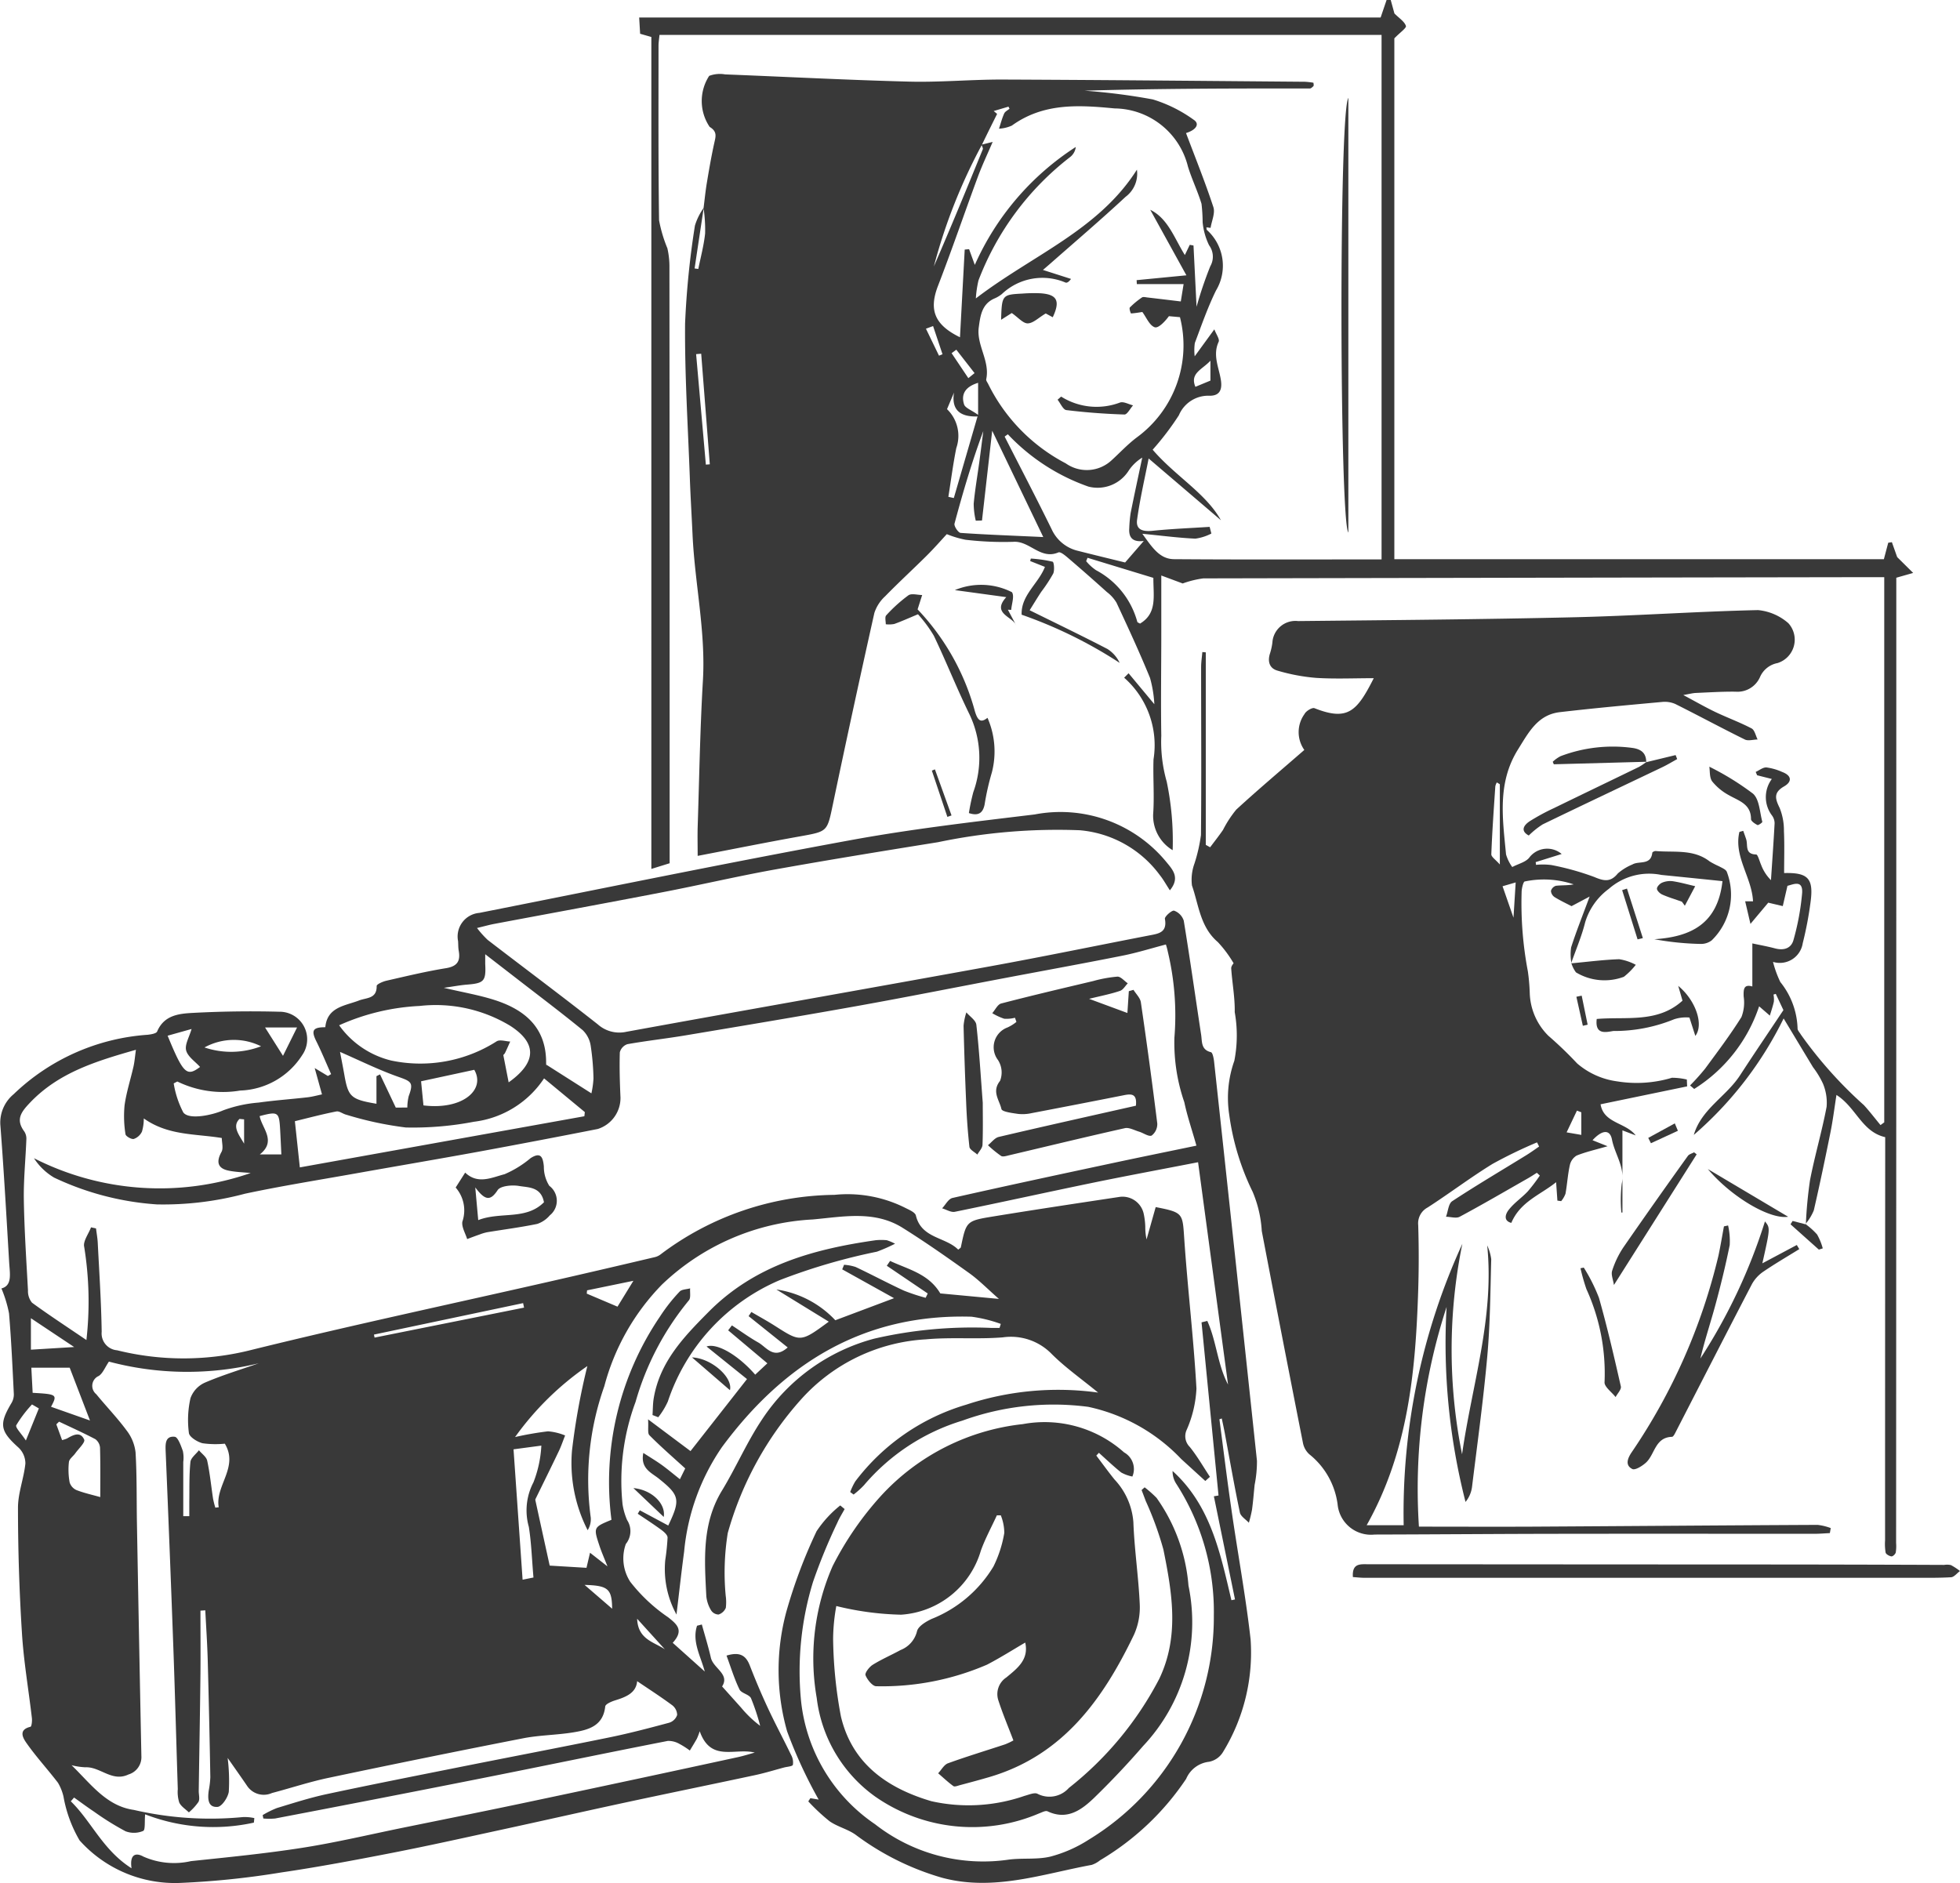 <svg xmlns="http://www.w3.org/2000/svg" width="94.49" height="90.801"><g fill="#393939"><path d="M58.787 68.427c.191 1.441.366 2.884.575 4.323.3 2.1.691 4.184.928 6.288a9.167 9.167 0 01-1.328 5.43 1.007 1.007 0 01-.678.474 1.361 1.361 0 00-1.1.822 12.882 12.882 0 01-4.153 3.928 1.281 1.281 0 01-.4.221c-2.38.438-4.719 1.282-7.2.624a12.958 12.958 0 01-4.186-2.08c-.379-.269-.868-.381-1.25-.647a9.377 9.377 0 01-1.028-.959l.1-.154.4.067a22.833 22.833 0 01-1.522-3.293 10.8 10.8 0 01-.038-5.758 24.671 24.671 0 011.459-3.886 5.4 5.4 0 011.142-1.245l.211.175c-.118.218-.253.428-.35.655a27.058 27.058 0 00-1.174 2.857 14.673 14.673 0 00-.576 5.747 8.221 8.221 0 003.562 5.933 8.471 8.471 0 006.419 1.714c.674-.095 1.385.007 2.039-.15a6.425 6.425 0 001.839-.81 12.554 12.554 0 006.04-10.8 11.381 11.381 0 00-1.8-6.347 1.094 1.094 0 01-.189-.634c1.84 1.666 2.3 3.964 2.837 6.23l.172-.037-1.018-4.974.224-.038-.819-8.348.278-.068c.444.976.486 2.09 1 3.067l-1.445-10.719c-1.756.342-3.416.649-5.071.99-2.219.458-4.433.947-6.653 1.4-.186.038-.409-.107-.615-.167.164-.171.3-.454.5-.5 2.56-.579 5.128-1.128 7.7-1.677 1.313-.281 2.629-.548 4.059-.845-.2-.724-.438-1.4-.583-2.095a8.789 8.789 0 01-.478-3.11 13.218 13.218 0 00-.316-4.14 3.476 3.476 0 00-.094-.354c-.707.185-1.392.4-2.091.539-1.879.375-3.765.717-5.648 1.074-2.379.451-4.755.924-7.138 1.352-2.755.494-5.516.954-8.277 1.416-.934.157-1.878.26-2.81.426a.562.562 0 00-.362.395c-.023.723 0 1.449.032 2.173a1.568 1.568 0 01-1.094 1.52q-2.882.568-5.772 1.1c-1.969.359-3.942.694-5.913 1.045-1.776.317-3.56.6-5.324.976a15.253 15.253 0 01-4.243.516 13.711 13.711 0 01-4.961-1.294 2.941 2.941 0 01-.968-.933 13.366 13.366 0 0010.448.713c-.356-.036-.717-.044-1.066-.115-.527-.107-.606-.423-.343-.9.1-.178.016-.455.016-.673-1.29-.212-2.585-.109-3.761-.944a2.222 2.222 0 01-.088.635.685.685 0 01-.394.355c-.114.028-.385-.13-.4-.227a5.5 5.5 0 01-.044-1.4c.088-.63.289-1.243.43-1.866.051-.225.068-.458.117-.806-1.938.553-3.722 1.1-5.1 2.543-.433.455-.711.815-.282 1.395a.628.628 0 01.1.374c-.037.976-.138 1.951-.122 2.925.024 1.457.121 2.913.2 4.368a.871.871 0 00.195.589c.81.592 1.652 1.141 2.622 1.8a16.548 16.548 0 00-.106-4.488c-.068-.27.21-.628.328-.946l.241.052c.028.228.07.456.083.685.073 1.435.169 2.868.19 4.3a.813.813 0 00.745.891 13.306 13.306 0 006.518-.029c4.749-1.171 9.535-2.192 14.305-3.278q2.547-.581 5.089-1.182a.733.733 0 00.291-.137 14.147 14.147 0 018.378-2.868 6.2 6.2 0 013.4.62c.194.1.487.217.526.376.266 1.114 1.429 1.026 2.042 1.647.07-.062.118-.084.125-.114.263-1.255.259-1.274 1.546-1.485 2.023-.33 4.05-.635 6.077-.941a1.045 1.045 0 011.188.785 3.446 3.446 0 01.081.653 2.8 2.8 0 00.062.608l.44-1.559c1.332.259 1.293.3 1.376 1.516.163 2.414.455 4.819.589 7.233a5.591 5.591 0 01-.475 2 .725.725 0 00.152.813c.363.45.653.959.973 1.443l-.223.2-1.158-1.056a8.684 8.684 0 00-4.489-2.519 12.875 12.875 0 00-6.06.664 10.053 10.053 0 00-4.748 3.115 4.072 4.072 0 01-.5.45l-.165-.12a3.121 3.121 0 01.246-.515 10.385 10.385 0 015.355-3.7 14.077 14.077 0 016.352-.581c-.818-.67-1.581-1.206-2.232-1.854a2.744 2.744 0 00-2.365-.808c-1.228.1-2.476-.017-3.7.095a8.733 8.733 0 00-6.027 2.9 16.2 16.2 0 00-3.531 6.438 11.987 11.987 0 00-.1 3.02 2.234 2.234 0 01.006.588.57.57 0 01-.35.322.437.437 0 01-.359-.2 1.636 1.636 0 01-.231-.682c-.087-1.741-.223-3.483.749-5.084.685-1.126 1.21-2.353 1.942-3.446a9.352 9.352 0 015.407-3.89 21.056 21.056 0 015.644-.516h.394l.06-.194a6.762 6.762 0 00-1.412-.347c-5.175-.152-9.038 2.237-12.027 6.283a10.612 10.612 0 00-1.827 5.046c-.13.966-.236 1.936-.368 3.031a4.558 4.558 0 01-.542-2.624 10.677 10.677 0 00.112-1.088c0-.128-.177-.28-.307-.375-.368-.27-.753-.517-1.131-.773l.1-.166 1.371.734c.6-1.255.549-1.459-.47-2.273-.351-.28-.882-.478-.732-1.227.34.22.629.391.9.587s.546.428.864.68l.256-.52c-.608-.554-1.188-1.057-1.726-1.6-.1-.1-.038-.364-.065-.767l2.046 1.531 2.723-3.472-1.95-1.57c.5-.183 1.528.416 2.346 1.357l.586-.547-1.89-1.591.181-.237c.422.277.831.576 1.269.823.4.226.741.842 1.42.24l-1.885-1.51.134-.2c.378.222.763.432 1.132.667 1.242.793 1.24.8 2.6-.2l-2.526-1.552a4.862 4.862 0 012.841 1.484l2.832-1.064-2.5-1.39.09-.22a2.237 2.237 0 01.561.107c.778.369 1.538.774 2.318 1.136a9.273 9.273 0 001.054.348l.1-.208-1.973-1.336.159-.233c.868.407 1.857.614 2.42 1.566l2.826.265c-.554-.486-.961-.907-1.431-1.243-1.054-.754-2.117-1.5-3.216-2.187-1.361-.851-2.882-.529-4.334-.4a11.357 11.357 0 00-7.263 3.138 11.044 11.044 0 00-2.779 4.9 13.5 13.5 0 00-.655 6.33.985.985 0 01-.149.613 7.11 7.11 0 01-.754-3.846 32.735 32.735 0 01.74-4.067 14.156 14.156 0 00-3.484 3.422 15.6 15.6 0 011.585-.276 2.715 2.715 0 01.827.2c-.1.25-.185.506-.3.749-.368.77-.746 1.535-1.121 2.3a.111.111 0 00-.015.064c.226 1.039.454 2.078.692 3.161l1.774.107.171-.727.841.658c-.167-.425-.29-.7-.384-.986-.3-.9-.291-.9.576-1.26a14.208 14.208 0 012.344-9.807 8.219 8.219 0 01.94-1.193c.1-.113.337-.109.509-.159-.017.2.042.463-.063.581a13.49 13.49 0 00-2.568 4.894 10.924 10.924 0 00-.626 4.947 3.173 3.173 0 00.218.75.976.976 0 01-.061 1.152 2.071 2.071 0 00.212 1.822 8.012 8.012 0 001.825 1.711c.432.343.776.628.223 1.232l1.545 1.385c-.2-.749-.622-1.444-.372-2.208l.231-.06c.147.533.312 1.062.435 1.6.117.516.926.791.542 1.387l.917 1.023a5.422 5.422 0 00.918.877 10.253 10.253 0 00-.442-1.332c-.089-.187-.465-.236-.555-.423-.25-.516-.418-1.072-.625-1.632.659-.2.939.009 1.122.477.272.7.563 1.39.88 2.069.352.755.747 1.489 1.109 2.24a.735.735 0 01.088.48c-.024.078-.27.089-.416.127-.468.125-.931.268-1.4.369-2.1.45-4.213.881-6.317 1.334-1.975.425-3.947.873-5.921 1.3-1.763.383-3.523.776-5.294 1.121s-3.548.68-5.334.941a40.388 40.388 0 01-4.8.5 6.169 6.169 0 01-4.906-2.049 6.363 6.363 0 01-.776-2.117 2.355 2.355 0 00-.265-.66c-.49-.642-1.042-1.239-1.507-1.9-.163-.231-.438-.653.182-.8.055-.014.083-.275.068-.414-.159-1.379-.4-2.752-.482-4.136q-.189-3-.189-6.015c0-.709.285-1.415.357-2.13a1.057 1.057 0 00-.33-.764c-.889-.8-.954-1.121-.339-2.153a.807.807 0 00.112-.422c-.065-1.3-.122-2.6-.232-3.9a6.094 6.094 0 00-.366-1.2c.529-.134.406-.712.374-1.236-.132-2.226-.257-4.453-.428-6.676a1.778 1.778 0 01.641-1.451 10.342 10.342 0 016.463-2.867c.161-.019.414-.058.457-.158.345-.815 1.1-.865 1.783-.9a52.375 52.375 0 014.1-.053 1.33 1.33 0 011.109 2.093 3.683 3.683 0 01-2.989 1.707 5.015 5.015 0 01-3.031-.436l-.174.092a4.614 4.614 0 00.463 1.4c.281.377 1.423.119 1.918-.1a6.381 6.381 0 011.715-.376c.781-.11 1.569-.164 2.353-.254.231-.026.458-.09.7-.141l-.352-1.269.636.382.156-.09c-.236-.527-.454-1.062-.711-1.579s-.185-.683.431-.682c.093-.98.947-1.028 1.624-1.289.365-.141.863-.076.852-.7 0-.085.3-.216.482-.256.946-.216 1.893-.445 2.851-.6.549-.088.714-.338.622-.845-.027-.152-.019-.309-.031-.463a1.142 1.142 0 011.023-1.359c5.953-1.178 11.9-2.405 17.863-3.5 2.948-.543 5.936-.887 8.915-1.247a6.607 6.607 0 016.36 2.311c.3.364.649.745.155 1.348-.184-.281-.314-.521-.482-.73a5.36 5.36 0 00-3.863-2.167 28.155 28.155 0 00-6.833.576c-2.632.423-5.264.85-7.887 1.321-1.82.328-3.621.752-5.437 1.1-2.683.519-5.372 1.01-8.057 1.516-.234.043-.464.109-.844.2a4.787 4.787 0 00.514.574c1.768 1.359 3.557 2.692 5.309 4.072a1.561 1.561 0 001.383.357c5.841-1.065 11.689-2.091 17.529-3.155 2.56-.466 5.109-.993 7.664-1.488.447-.086.887-.132.764-.8-.021-.11.339-.428.445-.395a.761.761 0 01.464.482c.3 1.831.559 3.668.838 5.5.051.328-.014.721.47.84.086.021.137.3.155.46q1.043 9.618 2.066 19.239a5.779 5.779 0 01-.113 1.165c-.041.4-.071.8-.125 1.192a6.323 6.323 0 01-.152.632c-.15-.164-.4-.31-.435-.5-.267-1.274-.49-2.557-.729-3.838-.043-.231-.095-.46-.142-.689zm-48.89 9.212l-.233.016c0 1.008.009 2.016 0 3.024-.021 1.892-.055 3.784-.083 5.676 0 .176.06.383-.013.521a2.59 2.59 0 01-.463.505c-.159-.155-.373-.284-.463-.473a1.694 1.694 0 01-.071-.65c-.073-2.273-.132-4.546-.214-6.818q-.172-4.735-.371-9.468c-.014-.35-.026-.748.437-.7.158.018.3.433.393.687a1.592 1.592 0 01.019.526V73.1h.291v-.694c.01-.64-.01-1.284.054-1.918.02-.2.267-.378.41-.566.139.169.363.319.4.508.13.6.189 1.22.282 1.831a4.379 4.379 0 00.109.428l.164-.019c-.182-1.043.976-1.933.293-3.065a4.508 4.508 0 01-1.074-.021c-.255-.066-.633-.3-.657-.493a4.776 4.776 0 01.075-1.677 1.3 1.3 0 01.692-.751c.845-.363 1.731-.63 2.6-.934a14.661 14.661 0 01-7.223-.081c-.191.28-.29.558-.487.69a.519.519 0 00-.124.881c.482.588 1.014 1.139 1.464 1.749a2.115 2.115 0 01.431 1.055c.068 1.145.046 2.3.067 3.444q.1 5.6.214 11.2a.871.871 0 01-.623.887c-.794.379-1.364-.386-2.085-.347a3.3 3.3 0 01-.657-.1c.928.9 1.673 1.966 3 2.155a16.36 16.36 0 005.254.346 2.145 2.145 0 01.557.049l-.023.218a9.079 9.079 0 01-5.242-.4c-.033.347.014.753-.094.8a1.137 1.137 0 01-.85.017 13.557 13.557 0 01-1.514-.942c-.329-.218-.645-.455-.968-.684l-.158.181c1 .973 1.539 2.347 2.928 3.229-.105-.739.26-.738.566-.566a3.646 3.646 0 002.3.221c1.8-.189 3.6-.365 5.384-.645 1.627-.255 3.233-.639 4.849-.968 2.109-.43 4.22-.852 6.326-1.3q4.907-1.035 9.807-2.1c.274-.059.542-.146.813-.22-.954-.243-2.118.48-2.653-1.028a3.369 3.369 0 01-.137.359c-.109.193-.226.381-.34.571a3.754 3.754 0 00-.5-.32 1.057 1.057 0 00-.564-.144c-3.067.6-6.129 1.239-9.2 1.847q-4.862.964-9.731 1.893a3.062 3.062 0 01-.566 0l-.032-.164a4.534 4.534 0 01.687-.34c.8-.243 1.6-.5 2.418-.675 2.153-.46 4.313-.885 6.471-1.316 2.355-.47 4.714-.92 7.065-1.4.993-.2 1.975-.459 2.954-.722a.588.588 0 00.387-.375.606.606 0 00-.237-.468c-.554-.41-1.135-.784-1.692-1.161-.046.56-.52.758-1.047.921-.184.057-.478.179-.492.3-.1.943-.813 1.129-1.538 1.247-.8.132-1.623.131-2.417.286q-4.7.919-9.392 1.909c-.916.193-1.81.491-2.717.729a.965.965 0 01-1.182-.317c-.286-.421-.581-.836-.956-1.373a9.014 9.014 0 01.055 1.629c-.041.278-.336.716-.542.731-.472.033-.477-.4-.427-.777a4.373 4.373 0 00.079-.654 620.277 620.277 0 00-.125-5.626c-.022-.812-.078-1.616-.118-2.421zm14.625-25.455c1.346-.959 1.383-1.882.082-2.722a6.938 6.938 0 00-4.377-.961 10.7 10.7 0 00-3.877.931 4.343 4.343 0 002.508 1.7 6.83 6.83 0 005.082-.924c.159-.1.436 0 .657.009-.083.183-.162.369-.25.549a.39.39 0 01-.083.1zm-10.067 4.1l13.717-2.466.022-.2-1.965-1.626a4.742 4.742 0 01-3.384 2.092 15.548 15.548 0 01-3.281.276 16.677 16.677 0 01-2.87-.616c-.165-.038-.335-.185-.478-.157-.658.129-1.306.3-2 .47zm6.931-8.66c.941.221 1.7.35 2.43.581 1.481.47 2.529 1.334 2.512 3.056 0 .084.032.168.013.073l2.17 1.38a4.265 4.265 0 00.1-.72 11.937 11.937 0 00-.135-1.58 1.318 1.318 0 00-.384-.746c-1.023-.838-2.08-1.633-3.125-2.443l-1.575-1.218v.466c.043.833-.056.936-.893 1-.316.026-.627.087-1.113.155zm-1.749 5.775a2.4 2.4 0 01.066-.548c.238-.645.14-.709-.48-.926-.975-.343-1.908-.808-2.831-1.209.056.292.137.7.208 1.1.186 1.066.312 1.191 1.549 1.4v-1.331l.172-.085.759 1.6zm6.081 22.658c-.077-.884-.1-1.67-.224-2.443a2.916 2.916 0 01.223-2.145 5.633 5.633 0 00.381-1.771l-1.341.179.437 6.286zM2.459 67.825l1.879.662-.978-2.545H1.511l.063 1.211c1.177.066 1.2.084.884.677zm.534 1.607a1.479 1.479 0 00.233-.075c.3-.172.649-.362.833.053.058.131-.27.436-.428.657-.1.144-.29.27-.308.421a3.347 3.347 0 00.035.986.6.6 0 00.331.369c.362.141.747.224 1.145.337 0-.746.011-1.559-.011-2.371a.565.565 0 00-.226-.421c-.571-.3-1.164-.568-1.749-.845l-.132.129zm17.307-17.3l.115 1.163c1.878.231 3.006-.75 2.449-1.716zM3.575 64.945L1.49 63.556v1.517zm9.989-9.287c-.021-.436-.038-.825-.06-1.215-.048-.834-.1-.866-.987-.632.11.59.828 1.2.009 1.847zm11.7 7.387l-.045-.217-7.191 1.517.03.145zM9.645 51.441c-.234-.26-.591-.492-.671-.795-.074-.281.149-.64.261-1.035l-1.154.324c.757 1.842.923 1.988 1.564 1.506zm18.657 10.771l-.016.158 1.483.629.766-1.247zM9.858 50.501a4.022 4.022 0 002.727-.056 2.944 2.944 0 00-2.727.056zm2.92-.964l.865 1.368.678-1.368zM1.873 67.904l-.33-.191a6.031 6.031 0 00-.758 1c-.056.114.243.4.462.739zm26.308 8.509l1.331 1.149c-.015-.951-.181-1.118-1.331-1.148zm2.535 1.633c.038 1 .816 1.119 1.336 1.473zM11.768 55.141v-1.173l-.22-.021c-.377.362-.013.784.22 1.194z"/><path d="M87.059 59.035a20.4 20.4 0 01.2-2.132c.23-1.187.575-2.352.8-3.539a2.378 2.378 0 00-.176-1.12 4.238 4.238 0 00-.479-.79c-.465-.768-.927-1.538-1.417-2.351a17.7 17.7 0 01-4.33 5.615c.364-1.249 1.566-1.852 2.228-2.872s1.359-2.045 2.092-3.145l-.368-.783-.11.033a1.245 1.245 0 01.018.339c-.049.228-.127.451-.194.676l-.517-.448a7.5 7.5 0 01-3.13 3.984l-.2-.169a10.8 10.8 0 00.726-.809c.6-.817 1.215-1.63 1.752-2.489a1.937 1.937 0 00.106-.994c-.009-.342 0-.6.419-.48v-2.076c.354.077.726.142 1.089.239.433.116.794 0 .9-.424a12.112 12.112 0 00.412-2.252c.038-.651-.442-.4-.708-.34l-.226.978-.7-.165-.858 1.023-.255-1.089h.379c-.056-1.156-.938-2.155-.657-3.346l.185-.051c.048.138.1.275.144.414.088.283-.078.714.477.725.084 0 .163.329.243.505a2.061 2.061 0 00.473.734c.06-.914.127-1.829.175-2.744a.64.64 0 00-.12-.367 1.468 1.468 0 01-.013-1.768l-.71-.179-.068-.161c.173-.078.349-.226.517-.216a2.683 2.683 0 01.759.218c.468.175.485.475.085.7-.516.3-.419.6-.206 1.036a2.883 2.883 0 01.206 1.106c.031.676.009 1.355.009 2.032 1.154-.03 1.425.26 1.277 1.383a17.265 17.265 0 01-.38 2 1.117 1.117 0 01-1.432.9 5.078 5.078 0 00.352.971 3.734 3.734 0 01.831 2.229c-.006.1.1.2.161.307a20.326 20.326 0 003.038 3.4c.28.307.534.64.8.961l.18-.132V27.828h-1.345q-15.742.025-31.484.058a4.724 4.724 0 00-.992.245l-1.032-.384v2.782c0 1.648-.027 3.3 0 4.943a6.984 6.984 0 00.261 2.213 13.976 13.976 0 01.287 3.306 1.941 1.941 0 01-.941-1.728c.064-.879-.012-1.768.018-2.65a4.337 4.337 0 00-1.416-3.939l.214-.214 1.242 1.492a5.784 5.784 0 00-.208-1.266c-.5-1.225-1.058-2.429-1.617-3.629a1.827 1.827 0 00-.468-.517 91.94 91.94 0 00-1.79-1.574c-.165-.141-.43-.381-.544-.332-.861.369-1.38-.566-2.17-.511a15.6 15.6 0 01-2.309-.1 4.928 4.928 0 01-.9-.27c-.276.3-.606.676-.961 1.03-.665.661-1.356 1.294-2.01 1.965a1.872 1.872 0 00-.521.806q-1.032 4.608-2 9.229c-.275 1.314-.25 1.3-1.557 1.536-1.628.291-3.25.618-4.961.946 0-.481-.012-.934 0-1.384.077-2.359.115-4.721.253-7.076s-.391-4.678-.5-7.023c-.042-.926-.1-1.851-.132-2.777-.09-2.469-.248-4.939-.228-7.408a41.142 41.142 0 01.475-4.721 2.929 2.929 0 01.424-.856q-.222 1.464-.44 2.923l.179.024c.114-.57.268-1.136.328-1.712a7.1 7.1 0 00-.075-1.223c.051-.4.091-.811.158-1.213.107-.645.218-1.289.359-1.927.07-.315.151-.547-.223-.774a2.229 2.229 0 01-.023-2.46 1.465 1.465 0 01.769-.071c2.957.116 5.912.272 8.869.348 1.479.038 2.962-.1 4.443-.1 4.879.019 9.758.067 14.637.107a3.652 3.652 0 01.411.046.64.64 0 01.014.117.092.092 0 01-.023.06c-.05.037-.1.1-.157.1-3.62 0-7.24 0-10.868.107a29.955 29.955 0 013.294.422 6.7 6.7 0 011.968.98c.309.2.118.492-.369.641.446 1.186.923 2.365 1.319 3.571.095.289-.083.667-.135 1l-.2-.025c.006.043 0 .1.021.125a2.316 2.316 0 01.44 2.921c-.4.815-.7 1.681-1.02 2.53a2.484 2.484 0 00-.007.642l.947-1.3c.092.244.265.474.208.6-.3.646.018 1.252.109 1.852.08.529-.12.752-.544.749a1.535 1.535 0 00-1.482.941 13.664 13.664 0 01-1.264 1.661c1.089 1.271 2.557 2.09 3.291 3.4l-3.485-2.977c-.186.958-.419 1.95-.557 2.954-.069.5.3.579.755.532.911-.094 1.828-.129 2.743-.189l.083.322a2.376 2.376 0 01-.77.246c-.787-.035-1.571-.138-2.558-.235.48.663.833 1.22 1.533 1.225 3.312.025 6.624.011 10 .011V1.684H31.793c-.021.221-.046.37-.046.518 0 2.806-.014 5.612.026 8.417a6.616 6.616 0 00.4 1.348 3.928 3.928 0 01.1.917q.011 14.085.01 28.17v.566l-.882.274V1.783l-.541-.155-.046-.784h35.745l.287-.843h.2l.178.648c.235.235.481.386.554.6.033.1-.277.31-.558.6V26.96h23.6l.21-.793.176-.027.255.719.771.764-.813.231v5.913q0 20.314-.009 40.628a1.9 1.9 0 01-.019.46c-.02.079-.146.194-.208.184-.1-.015-.259-.1-.279-.184a2.564 2.564 0 01-.026-.593q0-9.378.006-18.757v-.679c-1.128-.255-1.4-1.433-2.35-2.035-.1.643-.174 1.236-.292 1.821-.252 1.251-.513 2.5-.8 3.744a2.457 2.457 0 01-.4.656zM47.319 6.976l.537-.134c-.247.576-.5 1.109-.706 1.66-.65 1.757-1.254 3.531-1.929 5.278-.44 1.139-.193 1.871 1.059 2.481l.228-4.228.211-.019.276.757a13.086 13.086 0 014.867-5.685.719.719 0 01-.29.5 13.656 13.656 0 00-4.4 5.933 5.076 5.076 0 00-.127.869c2.707-2.08 5.915-3.285 7.765-6.208a1.393 1.393 0 01-.547 1.31c-1.177 1.094-2.4 2.138-3.607 3.2-.122.108-.247.213-.376.325l1.353.433c-.12.166-.21.2-.273.172a2.839 2.839 0 00-3.061.557 1.5 1.5 0 01-.339.206c-.635.264-.7.853-.776 1.41-.11.856.55 1.612.361 2.492-.015.069.064.16.1.239a8.617 8.617 0 003.734 3.816 1.754 1.754 0 002.2-.139c.407-.37.784-.78 1.222-1.109a5.5 5.5 0 002.084-5.8l-.533-.048c-.2.273-.517.6-.69.532-.249-.092-.393-.467-.591-.734-.114.017-.329.057-.545.07-.016 0-.1-.245-.057-.287a3.807 3.807 0 01.584-.483c.059-.041.173-.011.26 0 .538.062 1.075.127 1.612.192l.136-.836h-2.255l-.01-.191 2.4-.233-1.743-3.159c.861.422 1.165 1.38 1.668 2.182l.237-.493.18.033.147 2.952a19.111 19.111 0 01.661-1.95.926.926 0 00-.057-1.014 3.239 3.239 0 01-.311-1.109 7.889 7.889 0 00-.054-.889c-.185-.611-.469-1.191-.655-1.8a3.686 3.686 0 00-3.538-2.8c-1.753-.169-3.431-.268-4.952.829a1.735 1.735 0 01-.618.148c.08-.244.144-.495.248-.728.043-.1.17-.157.259-.234l-.05-.1-.712.211.164.139c-.247.495-.493.99-.734 1.49a26.621 26.621 0 00-2.316 5.864c.814-1.871 1.59-3.756 2.358-5.644.027-.051-.036-.147-.059-.226zm1.268 13.962l-.154.111c.758 1.488 1.531 2.968 2.266 4.467a1.859 1.859 0 001.278 1.044c.786.2 1.575.39 2.264.559l.9-1.038c-.53.068-.737-.156-.7-.618a6.4 6.4 0 01.065-.722c.179-.894.373-1.785.561-2.678a2.108 2.108 0 00-.653.626 1.774 1.774 0 01-1.941.772 9.785 9.785 0 01-3.886-2.523zm-.754-.171l-.492 4.329-.3.008a3.659 3.659 0 01-.1-.818c.063-.678.181-1.351.273-2.026.066-.492.127-.983.19-1.476-.549 1.477-.986 2.965-1.388 4.462-.032.121.181.439.295.447 1.262.088 2.525.131 3.984.2zm7.77 7.094l-3.174-.968-.066.163a2.243 2.243 0 00.477.436 4 4 0 011.989 2.491c.011.031.068.045.13.083.839-.501.639-1.32.644-2.206zm-9.883-3.907l.263.058 1.143-3.934c-.865.03-1.264-.337-1.134-1.151l-.337.8a1.786 1.786 0 01.448 1.874c-.157.776-.258 1.57-.383 2.352zm-11.916-6.9l-.245.02.47 5.327.19-.015zm13.35 2.95v-1.547c-.654.2-.823.58-.677 1.04.055.174.346.268.677.504zm11.2-2.613c-.4.431-1 .6-.725 1.259l.725-.3zm-11.671.841l.3-.243-.88-1.129-.227.168zm-1.7-2.511l-.344.127.629 1.3.17-.068z"/><path d="M75.756 46.431a2.353 2.353 0 01-.013-.756c.242-.755.537-1.492.892-2.449l-.873.463c-.25-.13-.543-.267-.816-.436a.393.393 0 01-.176-.3.359.359 0 01.24-.246c.281-.032.568-.011.855-.069a4.5 4.5 0 00-2.358-.139c-.068.006-.151.335-.151.514a17.6 17.6 0 00.3 3.815 9.174 9.174 0 01.092 1.051 3.028 3.028 0 00.9 2.061 18.4 18.4 0 011.384 1.331 3.7 3.7 0 001.935.866 5.893 5.893 0 002.634-.174 3.074 3.074 0 01.72.085l.014.33-4.173.864c.153.924 1.209.867 1.694 1.5l-.64-.243v3.961h-.051a6.662 6.662 0 01.017-1.38c.172-.8-.334-1.425-.471-2.141-.095-.492-.468-.477-.937.035l.726.29c-.584.169-1.053.273-1.492.45a.717.717 0 00-.329.47c-.1.45-.126.915-.208 1.37a1.236 1.236 0 01-.208.357l-.182-.025-.062-.889c-.746.606-1.723.929-2.16 1.963-.386-.1-.3-.423-.1-.661.259-.322.617-.561.9-.865a8.494 8.494 0 00.575-.756l-.144-.134c-.156.1-.308.2-.467.288-1.081.616-2.156 1.244-3.253 1.832-.17.091-.438 0-.66 0 .1-.256.115-.629.3-.751 1.18-.776 2.4-1.494 3.6-2.235.2-.125.394-.265.589-.4l-.1-.2a22.409 22.409 0 00-2.145 1.038c-1.068.656-2.071 1.419-3.127 2.1a.865.865 0 00-.456.855 50.55 50.55 0 010 3.115c-.125 3.914-.478 7.781-2.486 11.351h1.785a31.121 31.121 0 012.829-13.569 25.455 25.455 0 00-.014 10.147c.472-3.334 1.565-6.593 1.212-10.068a2.276 2.276 0 01.194.664c-.043 1.563-.051 3.132-.191 4.688-.188 2.106-.478 4.2-.736 6.3a1.433 1.433 0 01-.312.714 30.875 30.875 0 01-.913-9.4 28.306 28.306 0 00-1.334 10.592c1.856 0 3.681.009 5.507 0 4.572-.026 9.144-.063 13.716-.085a2.647 2.647 0 01.63.154l-.042.242c-.249.012-.5.034-.747.034-3.844 0-7.688-.006-11.532 0-3.223 0-6.446.028-9.669.036a1.616 1.616 0 01-1.783-1.458 3.707 3.707 0 00-1.366-2.414.994.994 0 01-.307-.557q-1.007-5.1-1.983-10.206a5.708 5.708 0 00-.438-1.886 12.145 12.145 0 01-1.131-3.72 5.347 5.347 0 01.246-2.6 6.371 6.371 0 00.019-2.347c.014-.7-.122-1.4-.169-2.106-.007-.11.1-.228.115-.249a5.659 5.659 0 00-.761-1.023c-.85-.724-.919-1.788-1.247-2.729a2.287 2.287 0 01.124-1.065 7.89 7.89 0 00.311-1.368c.027-2.695.006-5.39.007-8.086 0-.245.039-.49.059-.734l.166.014v9.282l.21.116c.208-.279.425-.551.621-.838a5.335 5.335 0 01.64-.98c1.056-.97 2.154-1.895 3.279-2.874a1.488 1.488 0 01.009-1.731c.07-.146.37-.327.482-.282 1.6.63 2.044.162 2.857-1.447-.95 0-1.869.043-2.782-.015a9.173 9.173 0 01-1.857-.349c-.4-.112-.492-.458-.355-.856a2.874 2.874 0 00.107-.5 1.112 1.112 0 011.238-1.034c4.438-.046 8.876-.08 13.314-.184 2.956-.069 5.909-.279 8.865-.345a2.589 2.589 0 011.459.633 1.182 1.182 0 01-.524 1.921 1.156 1.156 0 00-.847.679 1.185 1.185 0 01-1.182.7c-.64-.007-1.279.035-1.919.062-.131.006-.261.041-.595.1.613.327 1.07.591 1.545.818.577.275 1.181.495 1.746.791.15.078.2.352.292.535-.207 0-.45.082-.616 0-1.124-.554-2.227-1.15-3.347-1.71a1.263 1.263 0 00-.646-.1c-1.645.151-3.289.3-4.929.492-1.068.127-1.5.977-2.015 1.8-1.008 1.617-.737 3.336-.575 5.058a1.965 1.965 0 00.3.609c.288-.156.679-.242.841-.482a1.082 1.082 0 011.541-.147l-1.252.391.014.132a3.313 3.313 0 01.738.009 12.8 12.8 0 012.064.574c.473.2.788.268 1.144-.169a2.544 2.544 0 01.7-.431c.318-.189.892.056.961-.566 0-.034.11-.088.164-.083.883.079 1.817-.106 2.6.5a3.887 3.887 0 00.456.237c.13.074.3.135.366.25a3.075 3.075 0 01-.725 3.323.855.855 0 01-.541.169 13.778 13.778 0 01-2.222-.227c1.746-.114 3.053-.726 3.285-2.8-.959-.1-1.953-.2-2.947-.3a2.942 2.942 0 00-2.535.675 3.111 3.111 0 00-1.137 1.607c-.168.679-.45 1.33-.682 1.993zm-3.45-8.62l-.145-.088a.688.688 0 00-.073.188c-.073 1.093-.152 2.185-.193 3.279 0 .125.208.258.411.49zm3.219 16.784l.709.122v-1.09l-.211-.08zm-3.088-11.866l.527 1.516.106-1.7zm-19.585 27.45c.291.384.573.775.875 1.15a3.372 3.372 0 01.912 2.057c.048 1.318.248 2.631.307 3.949a3.217 3.217 0 01-.278 1.482c-1.5 3.12-3.431 5.826-6.986 6.865-.463.136-.93.26-1.4.385-.106.028-.256.092-.32.047-.258-.187-.491-.409-.734-.618.157-.165.283-.413.474-.482.908-.33 1.835-.609 2.753-.913a3.348 3.348 0 00.4-.189c-.251-.66-.517-1.288-.726-1.935a.96.96 0 01.384-1.1c.516-.428 1.1-.855.912-1.683-.6.35-1.206.735-1.839 1.064a12.735 12.735 0 01-5.338 1.041c-.174.01-.436-.31-.521-.529-.043-.112.179-.4.346-.505.429-.268.9-.469 1.343-.712a1.3 1.3 0 00.791-.9c.053-.243.431-.47.709-.6a6.11 6.11 0 002.977-2.526 5.778 5.778 0 00.523-1.618 2.314 2.314 0 00-.168-.849h-.19c-.26.569-.564 1.122-.774 1.709a4.3 4.3 0 01-3.844 3.081 14.279 14.279 0 01-3.122-.418 9.119 9.119 0 00-.154 1.589 21.393 21.393 0 00.376 3.735c.536 2.274 2.232 3.459 4.361 4.086a8.217 8.217 0 004.487-.256c.209-.055.485-.178.631-.1a1.251 1.251 0 001.508-.281 16.224 16.224 0 004.36-5.263c.979-2.043.621-4.151.2-6.232a15.811 15.811 0 00-.852-2.342 37.76 37.76 0 00-.2-.527l.147-.132a5.627 5.627 0 01.575.509 8.468 8.468 0 011.539 4.233 8.7 8.7 0 01-2.19 7.732 39.865 39.865 0 01-2.362 2.5c-.607.582-1.3 1.092-2.242.647-.1-.048-.283.057-.421.106a8.179 8.179 0 01-7.882-.812 6.843 6.843 0 01-2.825-4.756 11.1 11.1 0 01.765-6.358 15.352 15.352 0 012.342-3.4 10.866 10.866 0 016.833-3.449 5.757 5.757 0 014.877 1.364.92.92 0 01.4 1.164 1.849 1.849 0 01-.539-.195c-.375-.3-.719-.63-1.075-.949zm-.348-22.022l1.847.683.069-1.052.225-.064c.122.2.324.387.355.6q.428 2.914.791 5.838a.7.7 0 01-.268.586c-.144.068-.4-.125-.616-.189s-.475-.211-.678-.166c-1.864.417-3.721.869-5.58 1.307-.127.03-.3.087-.387.032a5.572 5.572 0 01-.633-.517c.172-.137.326-.354.52-.4 2.205-.518 4.417-1.01 6.612-1.505.062-.566-.2-.581-.559-.51q-2.232.442-4.467.868a2.015 2.015 0 01-.658.037c-.285-.043-.771-.1-.8-.238-.092-.423-.48-.836-.066-1.354a1.108 1.108 0 00-.1-1.007 1.016 1.016 0 01.458-1.568 2.018 2.018 0 00.432-.268l-.07-.2a1.68 1.68 0 01-.519.047 2.881 2.881 0 01-.576-.268c.142-.161.258-.422.43-.467 1.472-.384 2.955-.731 4.435-1.082a6.274 6.274 0 011.168-.213c.162-.006.332.208.5.322-.122.125-.224.314-.371.363-.432.148-.883.235-1.494.385zm12.718 27.879c-.048-.674.354-.619.737-.618q8.848.007 17.695.011 5.036 0 10.072.021a.881.881 0 01.328.009 3 3 0 01.436.286c-.143.1-.282.291-.431.3-.638.037-1.279.025-1.918.026H65.765c-.173-.001-.347-.022-.543-.035z"/><path d="M84.961 60.91l1.662-.885.119.2c-.576.356-1.165.7-1.723 1.079a1.757 1.757 0 00-.556.6c-1.232 2.366-2.446 4.743-3.667 7.115-.05.1-.124.254-.191.256-.825.023-.823.859-1.263 1.251-.178.159-.515.37-.65.3-.337-.171-.247-.476-.048-.781a28.523 28.523 0 004.2-9.5c.1-.47.179-.946.266-1.418l.2-.043a3.382 3.382 0 01.078.943c-.195.968-.43 1.931-.689 2.885-.233.861-.519 1.709-.725 2.587a26.9 26.9 0 003.113-6.61c.257.315.257.315-.126 2.021zm-53.504 7.314c.019-.273.014-.551.06-.82.3-1.757 1.45-2.95 2.65-4.159 2.235-2.252 5.061-3.022 8.054-3.45a2.735 2.735 0 01.529 0 2.32 2.32 0 01.4.169 8.141 8.141 0 01-.875.384 29.014 29.014 0 00-4.678 1.369 9.676 9.676 0 00-5.4 5.852 3.629 3.629 0 01-.463.761zm-9.49-10.969l.459-.72c.611.586 1.287.235 1.9.077a5.034 5.034 0 001.255-.775c.493-.313.593-.046.638.4a1.715 1.715 0 00.263.936.9.9 0 01.023 1.424 1.365 1.365 0 01-.607.413c-.8.164-1.606.268-2.41.4a2.258 2.258 0 00-.374.112c-.2.069-.4.145-.593.218-.084-.28-.273-.578-.231-.839a1.673 1.673 0 00-.323-1.646zm4.257.71c-.14-.751-.746-.708-1.2-.785-.337-.058-.894-.008-1.033.2-.346.528-.6.512-1.079-.131l.143 1.577c1.081-.422 2.294.015 3.169-.861zM65.003 4.719v20.957c-.422-.535-.463-20.256 0-20.957zM44.255 29.616c-.423.176-.778.337-1.143.468a1.368 1.368 0 01-.409.014c0-.147-.054-.352.021-.43a7.2 7.2 0 011.07-.966c.151-.105.438-.015.663-.014l-.221.692A11.475 11.475 0 0147 34.296c.148.492.31.547.606.312a4.038 4.038 0 01.211 2.634 12.146 12.146 0 00-.35 1.547c-.081.4-.29.567-.758.412a10.1 10.1 0 01.213-1.008 4.857 4.857 0 00-.19-3.764c-.608-1.242-1.116-2.532-1.713-3.779a6.376 6.376 0 00-.764-1.034zm3.123 23.554c0 .576.016 1.3-.012 2.024-.006.161-.162.315-.25.473-.132-.125-.365-.236-.381-.374a29.782 29.782 0 01-.158-2.154q-.08-1.841-.124-3.683a2.9 2.9 0 01.135-.646c.167.2.458.382.481.6.135 1.195.205 2.403.309 3.76zm31.984-16.422l1.418-.343.076.193c-.236.13-.467.271-.71.388-1.925.92-3.855 1.83-5.774 2.76a3.978 3.978 0 00-.671.537c-.406-.218-.261-.487.052-.693a10.42 10.42 0 011.161-.628c1.365-.666 2.735-1.322 4.1-1.987a3.1 3.1 0 00.367-.247zm2.433 18.907l-3.989 6.3c-.038-.262-.147-.5-.085-.691a4.471 4.471 0 01.539-1.122 315.115 315.115 0 013.11-4.41c.061-.087.2-.118.3-.175zm-.683-7.41l-.206-.712c.84.69 1.244 1.863.825 2.412l-.285-.886a1.858 1.858 0 00-.738.083 7.6 7.6 0 01-2.931.566c-.356.057-.893.2-.8-.58 1.421-.122 2.933.21 4.135-.883zm-4.759 12.87a8.382 8.382 0 01.732 1.459c.4 1.41.73 2.84 1.055 4.27.033.144-.163.341-.253.514-.187-.241-.551-.5-.533-.72a9.782 9.782 0 00-.874-4.485 9.7 9.7 0 01-.286-1.006z"/><path d="M79.384 36.727l-4.476.122-.052-.121a1.643 1.643 0 01.378-.27 7.078 7.078 0 013.5-.393c.411.068.628.263.629.682zm-29.009-9.395l-.711-.282.031-.12a6.421 6.421 0 011.052.152c.065.019.1.411.028.572a7.491 7.491 0 01-.579.882c-.191.291-.371.588-.557.886 1.28.633 2.524 1.232 3.749 1.867a1.605 1.605 0 01.591.671 21.776 21.776 0 00-4.727-2.323c-.035-.944.806-1.489 1.123-2.305zm25.364 19.115c.773-.071 1.546-.173 2.321-.2a2.489 2.489 0 01.8.27 3.443 3.443 0 01-.574.577 2.661 2.661 0 01-2.31-.213 1.472 1.472 0 01-.225-.454zm6.666-9.482a13.245 13.245 0 012.106 1.3c.31.277.323.891.449 1.358.009.031-.19.176-.235.154-.125-.063-.31-.186-.31-.285 0-.731-.584-.877-1.066-1.153a2.652 2.652 0 01-.806-.665c-.137-.184-.103-.498-.138-.709zm-33.816-7.568l.4.752c-.171-.423-1.2-.567-.477-1.359l-2.479-.339a3.289 3.289 0 012.751.1c.13.189-.014.564-.034.854zm33.744 26.967l3.872 2.3c-.884.139-2.738-.954-3.872-2.3zm-1.251-12.891c-.315-.111-.637-.207-.942-.341-.113-.049-.258-.186-.26-.285s.139-.245.25-.291a1.006 1.006 0 01.512-.07c.364.056.722.157 1.082.241l-.5.941zm-47.72 21.973c.925.033 1.979.958 1.828 1.58zm53.672-6.434a3.394 3.394 0 01.568.509 2.917 2.917 0 01.272.667l-.189.06-1.365-1.22.1-.162.64.166zM31.998 73.137l-1.462-1.391c.91.088 1.57.768 1.462 1.391zM78.946 45.29l-.744-2.373.233-.075.766 2.387zm1.944 9.229l-1.3.6-.129-.257 1.28-.7zM45.072 37.094l.8 2.221-.2.07-.748-2.231zm31.18 10.91l.287 1.4-.231.053-.312-1.4zM48.776 15.092l-.514.326c.036-1.2.049-1.213 1.037-1.264a7.211 7.211 0 01.859-.014c.8.054.969.361.594 1.156l-.337-.183c-.344.2-.6.47-.865.478-.225.008-.459-.282-.774-.499zm2.38 4.029a3.2 3.2 0 002.837.287c.173-.061.419.085.631.136-.139.154-.282.445-.416.441-.936-.03-1.874-.1-2.8-.213-.159-.02-.283-.327-.423-.5z"/></g></svg>